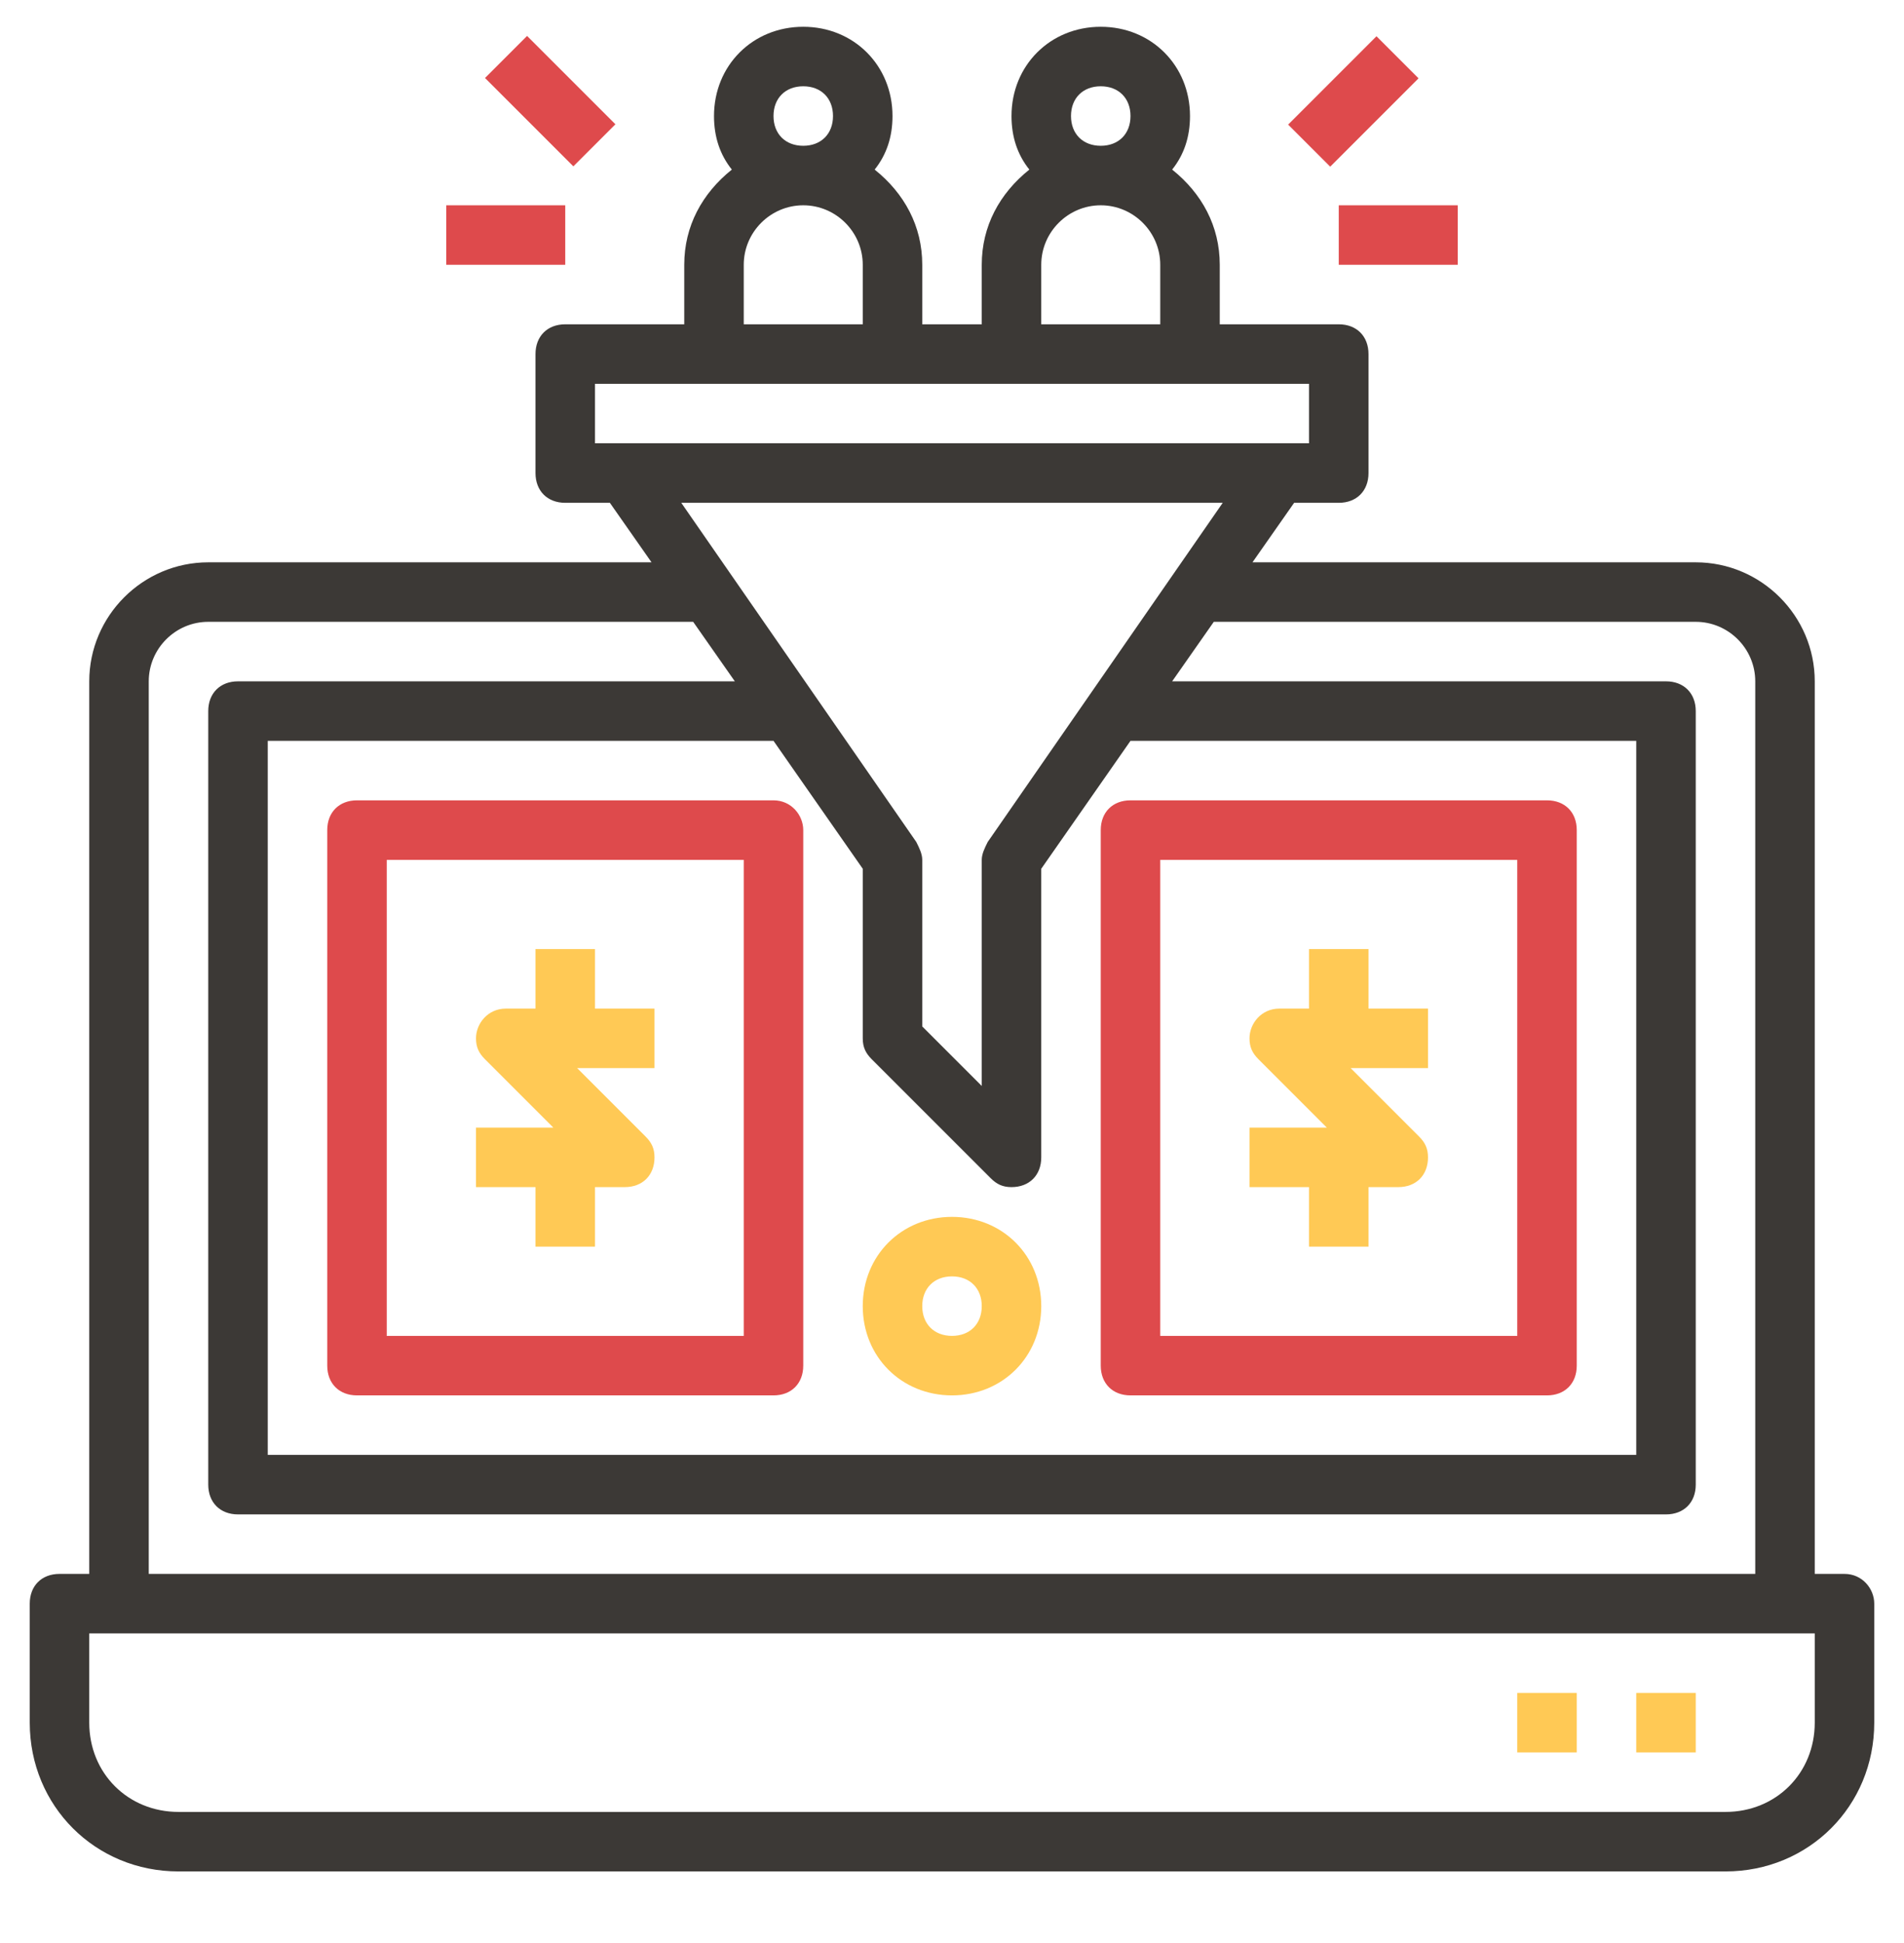 <?xml version="1.0" encoding="utf-8"?>
<!-- Generator: Adobe Illustrator 24.2.1, SVG Export Plug-In . SVG Version: 6.00 Build 0)  -->
<svg version="1.1" id="Layer_1" xmlns="http://www.w3.org/2000/svg" xmlns:xlink="http://www.w3.org/1999/xlink" x="0px" y="0px"
	 viewBox="0 0 64 65.3" style="enable-background:new 0 0 64 65.3;" xml:space="preserve">
<style type="text/css">
	.st0{fill:#3C3936;}
	.st1{fill:#FFC955;}
	.st2{fill:#DE4A4C;}
</style>
<g>
	<path class="st0" d="M62,52.9h-1v-30c0-2.2-1.8-4-4-4H42.1l1.4-2H45c0.6,0,1-0.4,1-1v-4c0-0.6-0.4-1-1-1h-4v-2
		c0-1.3-0.6-2.4-1.6-3.2C39.8,5.2,40,4.6,40,3.9c0-1.7-1.3-3-3-3s-3,1.3-3,3c0,0.7,0.2,1.3,0.6,1.8c-1,0.8-1.6,1.9-1.6,3.2v2h-2v-2
		c0-1.3-0.6-2.4-1.6-3.2C29.8,5.2,30,4.6,30,3.9c0-1.7-1.3-3-3-3s-3,1.3-3,3c0,0.7,0.2,1.3,0.6,1.8c-1,0.8-1.6,1.9-1.6,3.2v2h-4
		c-0.6,0-1,0.4-1,1v4c0,0.6,0.4,1,1,1h1.5l1.4,2H7c-2.2,0-4,1.8-4,4v30H2c-0.6,0-1,0.4-1,1v4c0,2.8,2.2,5,5,5h52c2.8,0,5-2.2,5-5v-4
		C63,53.4,62.6,52.9,62,52.9z M37,2.9c0.6,0,1,0.4,1,1s-0.4,1-1,1s-1-0.4-1-1S36.4,2.9,37,2.9z M35,8.9c0-1.1,0.9-2,2-2s2,0.9,2,2v2
		h-4V8.9z M27,2.9c0.6,0,1,0.4,1,1s-0.4,1-1,1s-1-0.4-1-1S26.4,2.9,27,2.9z M25,8.9c0-1.1,0.9-2,2-2s2,0.9,2,2v2h-4V8.9z M20,14.9
		v-2h24v2H20z M29.3,35.6l4,4c0.2,0.2,0.4,0.3,0.7,0.3c0.6,0,1-0.4,1-1v-9.7l3-4.3h17v24H9v-24h17l3,4.3v5.7
		C29,35.2,29.1,35.4,29.3,35.6z M33.2,28.3c-0.1,0.2-0.2,0.4-0.2,0.6v7.6l-2-2v-5.6c0-0.2-0.1-0.4-0.2-0.6l-7.9-11.4h18.2L33.2,28.3
		z M5,22.9c0-1.1,0.9-2,2-2h16.3l1.4,2H8c-0.6,0-1,0.4-1,1v26c0,0.6,0.4,1,1,1h48c0.6,0,1-0.4,1-1v-26c0-0.6-0.4-1-1-1H39.4l1.4-2
		H57c1.1,0,2,0.9,2,2v30H5V22.9z M61,57.9c0,1.7-1.3,3-3,3l0,0H6c-1.7,0-3-1.3-3-3l0,0v-3h58V57.9z"/>
	<rect x="55" y="56.9" class="st1" width="2" height="2"/>
	<rect x="51" y="56.9" class="st1" width="2" height="2"/>
	<path class="st1" d="M32,46.9c1.7,0,3-1.3,3-3s-1.3-3-3-3c-1.7,0-3,1.3-3,3S30.3,46.9,32,46.9z M32,42.9c0.6,0,1,0.4,1,1
		s-0.4,1-1,1s-1-0.4-1-1S31.4,42.9,32,42.9z"/>
	<rect x="43.4" y="2.4" transform="matrix(0.707 -0.707 0.707 0.707 10.918 33.175)" class="st2" width="4.2" height="2"/>
	<rect x="45" y="6.9" class="st2" width="4" height="2"/>
	<rect x="17.5" y="1.3" transform="matrix(0.707 -0.707 0.707 0.707 3.011 14.075)" class="st2" width="2" height="4.2"/>
	<rect x="15" y="6.9" class="st2" width="4" height="2"/>
	<path class="st2" d="M26,26.9H12c-0.6,0-1,0.4-1,1v18c0,0.6,0.4,1,1,1h14c0.6,0,1-0.4,1-1v-18C27,27.4,26.6,26.9,26,26.9z M25,44.9
		H13v-16h12V44.9z"/>
	<path class="st2" d="M38,46.9h14c0.6,0,1-0.4,1-1v-18c0-0.6-0.4-1-1-1H38c-0.6,0-1,0.4-1,1v18C37,46.5,37.4,46.9,38,46.9z M39,28.9
		h12v16H39V28.9z"/>
	<path class="st1" d="M18,41.9h2v-2h1c0.6,0,1-0.4,1-1c0-0.3-0.1-0.5-0.3-0.7l-2.3-2.3H22v-2h-2v-2h-2v2h-1c-0.6,0-1,0.5-1,1
		c0,0.3,0.1,0.5,0.3,0.7l2.3,2.3H16v2h2V41.9z"/>
	<path class="st1" d="M46,31.9h-2v2h-1c-0.6,0-1,0.5-1,1c0,0.3,0.1,0.5,0.3,0.7l2.3,2.3H42v2h2v2h2v-2h1c0.6,0,1-0.4,1-1
		c0-0.3-0.1-0.5-0.3-0.7l-2.3-2.3H48v-2h-2V31.9z"/>
</g>
</svg>
